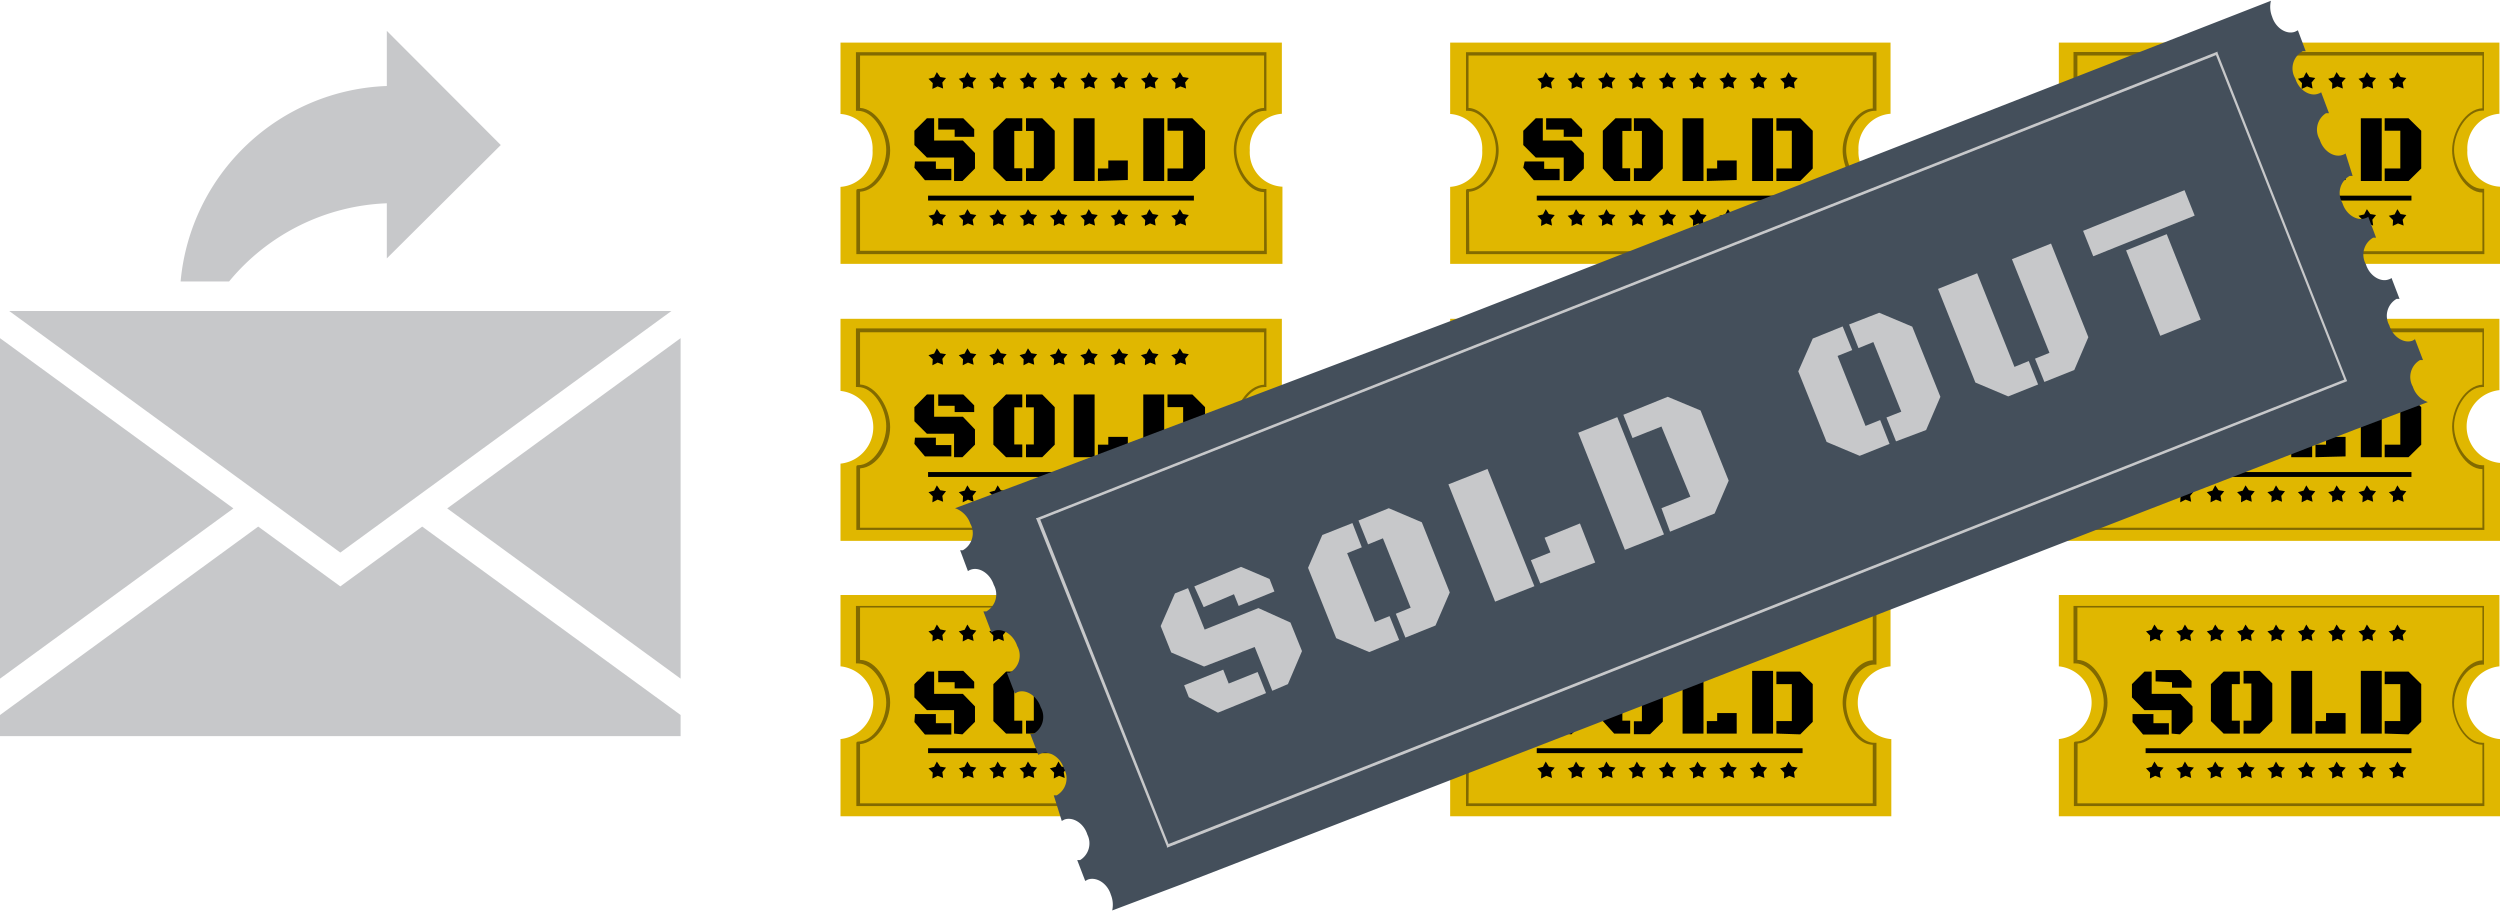 <svg xmlns="http://www.w3.org/2000/svg" viewBox="0 0 127.9 46.63"><g id="Layer_2" data-name="Layer 2"><g id="Layer_1-2" data-name="Layer 1"><path d="M65.58,9.55a1.76,1.76,0,0,1-1.64-1.86,1.77,1.77,0,0,1,1.64-1.87h0V2.18H43V5.83h0a1.77,1.77,0,0,1,1.64,1.87,1.76,1.76,0,0,1-1.64,1.86h0V13.5H65.61V9.55Z" style="fill:#e0b700"></path><path d="M64.81,13h-21V9.8h0c0-.07,0-.13.08-.13.8,0,1.45-1.07,1.45-2s-.67-2-1.45-2h-.1v-3h21v3h-.09c-.79,0-1.45,1.11-1.45,2s.66,2,1.44,2h.1ZM44,12.83H64.67v-3c-.86,0-1.55-1.19-1.55-2.16s.69-2.12,1.55-2.15V2.84H44V5.52c.84.05,1.54,1.22,1.54,2.18S44.85,9.76,44,9.81h0s0,0,0,.07Z" style="fill:#826a00"></path><polygon points="47.97 4.42 47.7 4.55 47.72 4.25 47.5 4.03 47.79 3.96 47.93 3.69 48.1 3.94 48.4 3.99 48.21 4.22 48.25 4.53 47.97 4.42"></polygon><polygon points="49.52 4.42 49.25 4.55 49.27 4.25 49.05 4.03 49.35 3.96 49.49 3.69 49.65 3.94 49.95 3.99 49.76 4.22 49.81 4.53 49.52 4.42"></polygon><polygon points="51.08 4.42 50.8 4.55 50.82 4.25 50.61 4.03 50.9 3.96 51.04 3.69 51.2 3.94 51.5 3.99 51.31 4.22 51.36 4.53 51.08 4.42"></polygon><polygon points="52.63 4.42 52.36 4.55 52.37 4.25 52.16 4.03 52.45 3.96 52.59 3.69 52.76 3.94 53.06 3.99 52.87 4.22 52.91 4.53 52.63 4.42"></polygon><polygon points="54.18 4.42 53.91 4.55 53.93 4.25 53.71 4.03 54.01 3.96 54.15 3.69 54.31 3.94 54.61 3.99 54.42 4.22 54.47 4.53 54.18 4.42"></polygon><polygon points="55.73 4.42 55.46 4.55 55.48 4.25 55.27 4.03 55.56 3.96 55.7 3.69 55.86 3.94 56.16 3.99 55.97 4.22 56.02 4.53 55.73 4.42"></polygon><polygon points="57.29 4.42 57.02 4.55 57.03 4.25 56.82 4.03 57.11 3.96 57.25 3.69 57.42 3.94 57.72 3.99 57.52 4.22 57.57 4.53 57.29 4.42"></polygon><polygon points="58.84 4.42 58.57 4.55 58.59 4.25 58.37 4.03 58.66 3.96 58.8 3.69 58.97 3.94 59.27 3.99 59.08 4.22 59.12 4.53 58.84 4.42"></polygon><polygon points="60.39 4.42 60.12 4.55 60.14 4.25 59.92 4.03 60.22 3.96 60.36 3.69 60.52 3.94 60.82 3.99 60.63 4.22 60.68 4.53 60.39 4.42"></polygon><polygon points="47.97 11.43 47.7 11.56 47.72 11.26 47.5 11.04 47.79 10.97 47.93 10.7 48.1 10.95 48.4 11 48.21 11.24 48.25 11.54 47.97 11.43"></polygon><polygon points="49.52 11.43 49.25 11.56 49.27 11.26 49.05 11.04 49.35 10.97 49.49 10.7 49.65 10.95 49.95 11 49.76 11.24 49.81 11.54 49.52 11.43"></polygon><polygon points="51.08 11.43 50.8 11.56 50.82 11.26 50.61 11.04 50.9 10.97 51.04 10.7 51.2 10.95 51.5 11 51.31 11.24 51.36 11.54 51.08 11.43"></polygon><polygon points="52.63 11.43 52.36 11.56 52.37 11.26 52.16 11.04 52.45 10.97 52.59 10.7 52.76 10.95 53.06 11 52.87 11.24 52.91 11.54 52.63 11.43"></polygon><polygon points="54.18 11.43 53.91 11.56 53.93 11.26 53.71 11.04 54.01 10.97 54.15 10.7 54.31 10.95 54.61 11 54.42 11.24 54.47 11.54 54.18 11.43"></polygon><polygon points="55.73 11.43 55.46 11.56 55.48 11.26 55.27 11.04 55.56 10.97 55.7 10.7 55.86 10.95 56.16 11 55.97 11.24 56.02 11.54 55.73 11.43"></polygon><polygon points="57.29 11.43 57.02 11.56 57.03 11.26 56.82 11.04 57.11 10.97 57.25 10.7 57.42 10.95 57.72 11 57.52 11.24 57.57 11.54 57.29 11.43"></polygon><polygon points="58.84 11.43 58.57 11.56 58.59 11.26 58.37 11.04 58.66 10.97 58.8 10.7 58.97 10.95 59.27 11 59.08 11.24 59.12 11.54 58.84 11.43"></polygon><polygon points="60.39 11.43 60.12 11.56 60.14 11.26 59.92 11.04 60.22 10.97 60.36 10.7 60.52 10.95 60.82 11 60.63 11.24 60.68 11.54 60.39 11.43"></polygon><rect x="47.48" y="10.01" width="13.6" height="0.25"></rect><path d="M48.81,9.26V8.06H47.42l-.64-.64V6.69l.64-.64h.37V7.19h1.47l.62.64v.79l-.64.64Zm-2-1h1.07v.38h.79v.58H47.32l-.54-.64ZM48,6.63V6.05h1.28l.56.56V7h-1V6.63Z"></path><path d="M51.89,8.61h.41v.65h-.83l-.65-.64V6.69l.65-.64h.83V6.7h-.41Zm1-1.91h-.4V6.05h.83l.64.64V8.62l-.64.64h-.83V8.61h.4Z"></path><path d="M54.93,9.26V6.05H56V9.26Zm1.24,0V8.62h.53V8.21h1v1Z"></path><path d="M58.49,6.05h1.07V9.26H58.49Zm1.24,3.21V8.62h.8V6.69h-.8V6.05H61l.65.64V8.62L61,9.26Z"></path><path d="M96.72,9.55a1.77,1.77,0,0,1-1.64-1.86,1.77,1.77,0,0,1,1.64-1.87h0V2.18H74.19V5.83h0a1.77,1.77,0,0,1,1.64,1.87,1.76,1.76,0,0,1-1.64,1.86h0V13.5H96.76V9.55Z" style="fill:#e0b700"></path><path d="M96,13H75V9.8h0c0-.07,0-.13.09-.13.8,0,1.44-1.07,1.44-2s-.67-2-1.44-2H75v-3H96v3h-.09c-.79,0-1.46,1.11-1.46,2s.67,2,1.44,2H96Zm-20.83-.15H95.81v-3c-.86,0-1.54-1.19-1.54-2.16S95,5.58,95.81,5.55V2.84H75.13V5.52c.84.05,1.54,1.22,1.54,2.18S76,9.76,75.15,9.81h0a.17.17,0,0,1,0,.07Z" style="fill:#826a00"></path><polygon points="79.11 4.42 78.84 4.55 78.86 4.25 78.65 4.03 78.94 3.96 79.08 3.69 79.24 3.94 79.54 3.99 79.35 4.22 79.4 4.53 79.11 4.42"></polygon><polygon points="80.67 4.42 80.4 4.55 80.41 4.25 80.2 4.03 80.49 3.96 80.63 3.69 80.8 3.94 81.1 3.99 80.91 4.22 80.95 4.53 80.67 4.42"></polygon><polygon points="82.22 4.42 81.95 4.55 81.97 4.25 81.75 4.03 82.05 3.96 82.18 3.69 82.35 3.94 82.65 3.99 82.46 4.22 82.5 4.53 82.22 4.42"></polygon><polygon points="83.77 4.42 83.5 4.55 83.52 4.25 83.31 4.03 83.6 3.96 83.74 3.69 83.9 3.94 84.2 3.99 84.01 4.22 84.06 4.53 83.77 4.42"></polygon><polygon points="85.33 4.42 85.06 4.55 85.07 4.25 84.86 4.03 85.15 3.96 85.29 3.69 85.46 3.94 85.75 3.99 85.56 4.22 85.61 4.53 85.33 4.42"></polygon><polygon points="86.88 4.42 86.61 4.55 86.62 4.25 86.41 4.03 86.7 3.96 86.84 3.69 87.01 3.94 87.31 3.99 87.12 4.22 87.16 4.53 86.88 4.42"></polygon><polygon points="88.43 4.42 88.16 4.55 88.18 4.25 87.96 4.03 88.26 3.96 88.4 3.69 88.56 3.94 88.86 3.99 88.67 4.22 88.72 4.53 88.43 4.42"></polygon><polygon points="89.98 4.42 89.71 4.55 89.73 4.25 89.52 4.03 89.81 3.96 89.95 3.69 90.11 3.94 90.41 3.99 90.22 4.22 90.27 4.53 89.98 4.42"></polygon><polygon points="91.54 4.42 91.27 4.55 91.28 4.25 91.07 4.03 91.36 3.96 91.5 3.69 91.67 3.94 91.97 3.99 91.78 4.22 91.82 4.53 91.54 4.42"></polygon><polygon points="79.11 11.43 78.84 11.56 78.86 11.26 78.65 11.04 78.94 10.97 79.08 10.7 79.24 10.95 79.54 11 79.35 11.24 79.4 11.54 79.11 11.43"></polygon><polygon points="80.67 11.43 80.4 11.56 80.41 11.26 80.2 11.04 80.49 10.97 80.63 10.7 80.8 10.95 81.1 11 80.91 11.24 80.95 11.54 80.67 11.43"></polygon><polygon points="82.22 11.43 81.95 11.56 81.97 11.26 81.75 11.04 82.05 10.97 82.18 10.7 82.35 10.95 82.65 11 82.46 11.24 82.5 11.54 82.22 11.43"></polygon><polygon points="83.77 11.43 83.5 11.56 83.52 11.26 83.31 11.04 83.6 10.97 83.74 10.7 83.9 10.95 84.2 11 84.01 11.24 84.06 11.54 83.77 11.43"></polygon><polygon points="85.33 11.43 85.06 11.56 85.07 11.26 84.86 11.04 85.15 10.97 85.29 10.7 85.46 10.95 85.75 11 85.56 11.24 85.61 11.54 85.33 11.43"></polygon><polygon points="86.88 11.43 86.61 11.56 86.62 11.26 86.41 11.04 86.7 10.97 86.84 10.7 87.01 10.95 87.31 11 87.12 11.24 87.16 11.54 86.88 11.43"></polygon><polygon points="88.43 11.43 88.16 11.56 88.18 11.26 87.96 11.04 88.26 10.97 88.4 10.7 88.56 10.95 88.86 11 88.67 11.24 88.72 11.54 88.43 11.43"></polygon><polygon points="89.98 11.43 89.71 11.56 89.73 11.26 89.52 11.04 89.81 10.97 89.95 10.7 90.11 10.95 90.41 11 90.22 11.24 90.27 11.54 89.98 11.43"></polygon><polygon points="91.54 11.43 91.27 11.56 91.28 11.26 91.07 11.04 91.36 10.97 91.5 10.7 91.67 10.95 91.97 11 91.78 11.24 91.82 11.54 91.54 11.43"></polygon><rect x="78.62" y="10.01" width="13.6" height="0.25"></rect><path d="M80,9.26V8.06H78.57l-.64-.64V6.69l.64-.64h.36V7.19h1.48l.62.64v.79l-.64.64Zm-2-1H79v.38h.79v.58H78.47l-.54-.64ZM79.1,6.63V6.05h1.29l.55.56V7H80V6.63Z"></path><path d="M83,8.61h.4v.65h-.82L82,8.62V6.69l.65-.64h.82V6.7H83ZM84,6.7h-.41V6.05h.83l.65.64V8.62l-.65.64h-.83V8.61H84Z"></path><path d="M86.08,9.26V6.05h1.07V9.26Zm1.24,0V8.62h.53V8.21h1v1Z"></path><path d="M89.64,6.05h1.07V9.26H89.64Zm1.24,3.21V8.62h.79V6.69h-.79V6.05H92.1l.64.64V8.62l-.64.64Z"></path><path d="M127.87,9.55a1.76,1.76,0,0,1-1.64-1.86,1.77,1.77,0,0,1,1.64-1.87h0V2.18H105.33V5.83h0A1.77,1.77,0,0,1,107,7.69a1.76,1.76,0,0,1-1.64,1.86h0V13.5H127.9V9.55Z" style="fill:#e0b700"></path><path d="M127.1,13h-21V9.8h0c0-.08,0-.14.08-.14.8,0,1.45-1.07,1.45-2s-.67-2-1.45-2h-.1v-3h21v3H127c-.79,0-1.45,1.11-1.45,2s.66,2,1.44,2h.1Zm-20.82-.15H127v-3c-.86,0-1.55-1.19-1.55-2.16s.69-2.12,1.55-2.15V2.84H106.28V5.52c.84.05,1.54,1.22,1.54,2.18s-.68,2.06-1.53,2.11h0s0,0,0,.07Z" style="fill:#826a00"></path><polygon points="110.26 4.42 109.99 4.55 110 4.25 109.79 4.03 110.08 3.96 110.22 3.69 110.39 3.94 110.69 3.99 110.5 4.22 110.54 4.53 110.26 4.42"></polygon><polygon points="111.81 4.42 111.54 4.55 111.56 4.25 111.34 4.03 111.64 3.96 111.78 3.69 111.94 3.94 112.24 3.99 112.05 4.22 112.1 4.53 111.81 4.42"></polygon><polygon points="113.37 4.42 113.09 4.55 113.11 4.25 112.9 4.03 113.19 3.96 113.33 3.69 113.5 3.94 113.79 3.99 113.6 4.22 113.65 4.53 113.37 4.42"></polygon><polygon points="114.92 4.42 114.65 4.55 114.66 4.25 114.45 4.03 114.74 3.96 114.88 3.69 115.05 3.94 115.35 3.99 115.16 4.22 115.2 4.53 114.92 4.42"></polygon><polygon points="116.47 4.42 116.2 4.55 116.22 4.25 116 4.03 116.3 3.96 116.44 3.69 116.6 3.94 116.9 3.99 116.71 4.22 116.75 4.53 116.47 4.42"></polygon><polygon points="118.03 4.42 117.75 4.55 117.77 4.25 117.56 4.03 117.85 3.96 117.99 3.69 118.15 3.94 118.45 3.99 118.26 4.22 118.31 4.53 118.03 4.42"></polygon><polygon points="119.58 4.42 119.31 4.55 119.32 4.25 119.11 4.03 119.4 3.96 119.54 3.69 119.71 3.94 120.01 3.99 119.81 4.22 119.86 4.53 119.58 4.42"></polygon><polygon points="121.13 4.42 120.86 4.55 120.88 4.25 120.66 4.03 120.95 3.96 121.09 3.69 121.26 3.94 121.56 3.99 121.37 4.22 121.41 4.53 121.13 4.42"></polygon><polygon points="122.68 4.42 122.41 4.55 122.43 4.25 122.21 4.03 122.51 3.96 122.65 3.69 122.81 3.94 123.11 3.99 122.92 4.22 122.97 4.53 122.68 4.42"></polygon><polygon points="110.26 11.43 109.99 11.56 110 11.26 109.79 11.04 110.08 10.97 110.22 10.7 110.39 10.95 110.69 11 110.5 11.24 110.54 11.54 110.26 11.43"></polygon><polygon points="111.81 11.43 111.54 11.56 111.56 11.26 111.34 11.04 111.64 10.97 111.78 10.7 111.94 10.95 112.24 11 112.05 11.24 112.1 11.54 111.81 11.43"></polygon><polygon points="113.37 11.43 113.09 11.56 113.11 11.26 112.9 11.04 113.19 10.97 113.33 10.7 113.5 10.95 113.79 11 113.6 11.24 113.65 11.54 113.37 11.43"></polygon><polygon points="114.92 11.43 114.65 11.56 114.66 11.26 114.45 11.04 114.74 10.97 114.88 10.7 115.05 10.95 115.35 11 115.16 11.24 115.2 11.54 114.92 11.43"></polygon><polygon points="116.47 11.43 116.2 11.56 116.22 11.26 116 11.04 116.3 10.97 116.44 10.7 116.6 10.95 116.9 11 116.71 11.24 116.75 11.54 116.47 11.43"></polygon><polygon points="118.03 11.43 117.75 11.56 117.77 11.26 117.56 11.04 117.85 10.97 117.99 10.7 118.15 10.95 118.45 11 118.26 11.24 118.31 11.54 118.03 11.43"></polygon><polygon points="119.58 11.43 119.31 11.56 119.32 11.26 119.11 11.04 119.4 10.97 119.54 10.7 119.71 10.95 120.01 11 119.81 11.24 119.86 11.54 119.58 11.43"></polygon><polygon points="121.13 11.43 120.86 11.56 120.88 11.26 120.66 11.04 120.95 10.97 121.09 10.7 121.26 10.95 121.56 11 121.37 11.24 121.41 11.54 121.13 11.43"></polygon><polygon points="122.68 11.43 122.41 11.56 122.43 11.26 122.21 11.04 122.51 10.97 122.65 10.7 122.81 10.95 123.11 11 122.92 11.24 122.97 11.54 122.68 11.43"></polygon><rect x="109.77" y="10.01" width="13.6" height="0.25"></rect><path d="M111.1,9.26V8.06h-1.39l-.64-.64V6.69l.64-.64h.37V7.19h1.47l.62.64v.79l-.64.64Zm-2-1h1.07v.38h.79v.58h-1.32l-.54-.64Zm1.18-1.67V6.05h1.28l.56.56V7h-1V6.63Z"></path><path d="M114.18,8.61h.41v.65h-.83l-.65-.64V6.69l.65-.64h.83V6.7h-.41Zm1-1.91h-.4V6.05h.83l.64.64V8.62l-.64.64h-.83V8.61h.4Z"></path><path d="M117.22,9.26V6.05h1.07V9.26Zm1.24,0V8.62H119V8.21h1v1Z"></path><path d="M120.78,6.05h1.07V9.26h-1.07ZM122,9.26V8.62h.8V6.69H122V6.05h1.22l.65.64V8.62l-.65.64Z"></path><path d="M65.58,23.68a1.87,1.87,0,0,1,0-3.72h0V16.31H43V20h0a1.87,1.87,0,0,1,0,3.72h0v3.95H65.61V23.68Z" style="fill:#e0b700"></path><path d="M64.81,27.11h-21V23.93h0c0-.07,0-.13.08-.13.8,0,1.45-1.08,1.45-2s-.67-2-1.45-2h-.1v-3h21v3h-.09c-.79,0-1.45,1.11-1.45,2s.66,2,1.44,2h.1ZM44,27H64.67V24c-.86,0-1.55-1.2-1.55-2.17s.69-2.11,1.55-2.15V17H44v2.67c.84.05,1.54,1.22,1.54,2.18s-.68,2.06-1.53,2.11h0S44,24,44,24Z" style="fill:#826a00"></path><polygon points="47.97 18.55 47.7 18.69 47.72 18.38 47.5 18.17 47.79 18.09 47.93 17.82 48.1 18.07 48.4 18.12 48.21 18.36 48.25 18.66 47.97 18.55"></polygon><polygon points="49.52 18.55 49.25 18.69 49.27 18.38 49.05 18.17 49.35 18.09 49.49 17.82 49.65 18.07 49.95 18.12 49.76 18.36 49.81 18.66 49.52 18.55"></polygon><polygon points="51.08 18.55 50.8 18.69 50.82 18.38 50.61 18.17 50.9 18.09 51.04 17.82 51.2 18.07 51.5 18.12 51.31 18.36 51.36 18.66 51.08 18.55"></polygon><polygon points="52.63 18.55 52.36 18.69 52.37 18.38 52.16 18.17 52.45 18.09 52.59 17.82 52.76 18.07 53.06 18.12 52.87 18.36 52.91 18.66 52.63 18.55"></polygon><polygon points="54.18 18.55 53.91 18.69 53.93 18.38 53.71 18.17 54.01 18.09 54.15 17.82 54.31 18.07 54.61 18.12 54.42 18.36 54.47 18.66 54.18 18.55"></polygon><polygon points="55.73 18.55 55.46 18.69 55.48 18.38 55.27 18.17 55.56 18.09 55.7 17.82 55.86 18.07 56.16 18.12 55.97 18.36 56.02 18.66 55.73 18.55"></polygon><polygon points="57.29 18.55 57.02 18.69 57.03 18.38 56.82 18.17 57.11 18.09 57.25 17.82 57.42 18.07 57.72 18.12 57.52 18.36 57.57 18.66 57.29 18.55"></polygon><polygon points="58.84 18.55 58.57 18.69 58.59 18.38 58.37 18.17 58.66 18.09 58.8 17.82 58.97 18.07 59.27 18.12 59.08 18.36 59.12 18.66 58.84 18.55"></polygon><polygon points="60.39 18.55 60.12 18.69 60.14 18.38 59.92 18.17 60.22 18.09 60.36 17.82 60.52 18.07 60.82 18.12 60.63 18.36 60.68 18.66 60.39 18.55"></polygon><polygon points="47.97 25.56 47.7 25.7 47.72 25.39 47.5 25.18 47.79 25.1 47.93 24.83 48.1 25.08 48.4 25.13 48.21 25.37 48.25 25.67 47.97 25.56"></polygon><polygon points="49.52 25.56 49.25 25.7 49.27 25.39 49.05 25.18 49.35 25.1 49.49 24.83 49.65 25.08 49.95 25.13 49.76 25.37 49.81 25.67 49.52 25.56"></polygon><polygon points="51.08 25.56 50.8 25.7 50.82 25.39 50.61 25.18 50.9 25.1 51.04 24.83 51.2 25.08 51.5 25.13 51.31 25.37 51.36 25.67 51.08 25.56"></polygon><polygon points="52.63 25.56 52.36 25.7 52.37 25.39 52.16 25.18 52.45 25.1 52.59 24.83 52.76 25.08 53.06 25.13 52.87 25.37 52.91 25.67 52.63 25.56"></polygon><polygon points="54.18 25.56 53.91 25.7 53.93 25.39 53.71 25.18 54.01 25.1 54.15 24.83 54.31 25.08 54.61 25.13 54.42 25.37 54.47 25.67 54.18 25.56"></polygon><polygon points="55.73 25.56 55.46 25.7 55.48 25.39 55.27 25.18 55.56 25.1 55.7 24.83 55.86 25.08 56.16 25.13 55.97 25.37 56.02 25.67 55.73 25.56"></polygon><polygon points="57.29 25.56 57.02 25.7 57.03 25.39 56.82 25.18 57.11 25.1 57.25 24.83 57.42 25.08 57.72 25.13 57.52 25.37 57.57 25.67 57.29 25.56"></polygon><polygon points="58.84 25.56 58.57 25.7 58.59 25.39 58.37 25.18 58.66 25.1 58.8 24.83 58.97 25.08 59.27 25.13 59.08 25.37 59.12 25.67 58.84 25.56"></polygon><polygon points="60.39 25.56 60.12 25.7 60.14 25.39 59.92 25.18 60.22 25.1 60.36 24.83 60.52 25.08 60.82 25.13 60.63 25.37 60.68 25.67 60.39 25.56"></polygon><rect x="47.48" y="24.15" width="13.6" height="0.25"></rect><path d="M48.81,23.39v-1.2H47.42l-.64-.64v-.72l.64-.65h.37v1.14h1.47l.62.65v.78l-.64.64Zm-2-1h1.07v.38h.79v.58H47.32l-.54-.64ZM48,20.76v-.58h1.28l.56.56v.34h-1v-.32Z"></path><path d="M51.89,22.74h.41v.65h-.83l-.65-.64V20.83l.65-.65h.83v.66h-.41Zm1-1.9h-.4v-.66h.83l.64.65v1.92l-.64.64h-.83v-.65h.4Z"></path><path d="M54.93,23.39V20.18H56v3.21Zm1.24,0v-.64h.53v-.4h1v1Z"></path><path d="M58.49,20.18h1.07v3.21H58.49Zm1.24,3.21v-.64h.8V20.83h-.8v-.65H61l.65.65v1.92l-.65.64Z"></path><path d="M96.72,23.68a1.87,1.87,0,0,1,0-3.72h0V16.31H74.19V20h0a1.87,1.87,0,0,1,0,3.72h0v3.95H96.76V23.68Z" style="fill:#e0b700"></path><path d="M96,27.11H75V23.93h0c0-.07,0-.13.09-.13.8,0,1.44-1.08,1.44-2s-.67-2-1.44-2H75v-3H96v3h-.09c-.79,0-1.46,1.11-1.46,2s.67,2,1.44,2H96ZM75.13,27H95.81V24c-.86,0-1.54-1.2-1.54-2.17s.68-2.11,1.54-2.15V17H75.13v2.67c.84.05,1.54,1.22,1.54,2.18s-.67,2.06-1.52,2.11h0a.15.15,0,0,1,0,.07Z" style="fill:#826a00"></path><polygon points="79.11 18.55 78.84 18.69 78.86 18.38 78.65 18.17 78.94 18.09 79.08 17.82 79.24 18.07 79.54 18.12 79.35 18.36 79.4 18.66 79.11 18.55"></polygon><polygon points="80.67 18.55 80.4 18.69 80.41 18.38 80.2 18.17 80.49 18.09 80.63 17.82 80.8 18.07 81.1 18.12 80.91 18.36 80.95 18.66 80.67 18.55"></polygon><polygon points="82.22 18.55 81.95 18.69 81.97 18.38 81.75 18.17 82.05 18.09 82.18 17.82 82.35 18.07 82.65 18.12 82.46 18.36 82.5 18.66 82.22 18.55"></polygon><polygon points="83.77 18.55 83.5 18.69 83.52 18.38 83.31 18.17 83.6 18.09 83.74 17.82 83.9 18.07 84.2 18.12 84.01 18.36 84.06 18.66 83.77 18.55"></polygon><polygon points="85.33 18.55 85.06 18.69 85.07 18.38 84.86 18.17 85.15 18.09 85.29 17.82 85.46 18.07 85.75 18.12 85.56 18.36 85.61 18.66 85.33 18.55"></polygon><polygon points="86.88 18.55 86.61 18.69 86.62 18.38 86.41 18.17 86.7 18.09 86.84 17.82 87.01 18.07 87.31 18.12 87.12 18.36 87.16 18.66 86.88 18.55"></polygon><polygon points="88.43 18.55 88.16 18.69 88.18 18.38 87.96 18.17 88.26 18.09 88.4 17.82 88.56 18.07 88.86 18.12 88.67 18.36 88.72 18.66 88.43 18.55"></polygon><polygon points="89.98 18.55 89.71 18.69 89.73 18.38 89.52 18.17 89.81 18.09 89.95 17.82 90.11 18.07 90.41 18.12 90.22 18.36 90.27 18.66 89.98 18.55"></polygon><polygon points="91.54 18.55 91.27 18.69 91.28 18.38 91.07 18.17 91.36 18.09 91.5 17.82 91.67 18.07 91.97 18.12 91.78 18.36 91.82 18.66 91.54 18.55"></polygon><polygon points="79.11 25.56 78.84 25.7 78.86 25.39 78.65 25.18 78.94 25.1 79.08 24.83 79.24 25.08 79.54 25.13 79.35 25.37 79.4 25.67 79.11 25.56"></polygon><polygon points="80.67 25.56 80.4 25.7 80.41 25.39 80.2 25.18 80.49 25.1 80.63 24.83 80.8 25.08 81.1 25.13 80.91 25.37 80.95 25.67 80.67 25.56"></polygon><polygon points="82.22 25.56 81.95 25.7 81.97 25.39 81.75 25.18 82.05 25.1 82.18 24.83 82.35 25.08 82.65 25.13 82.46 25.37 82.5 25.67 82.22 25.56"></polygon><polygon points="83.77 25.56 83.5 25.7 83.52 25.39 83.31 25.18 83.6 25.1 83.74 24.83 83.9 25.08 84.2 25.13 84.01 25.37 84.06 25.67 83.77 25.56"></polygon><polygon points="85.33 25.56 85.06 25.7 85.07 25.39 84.86 25.18 85.15 25.1 85.29 24.83 85.46 25.08 85.75 25.13 85.56 25.37 85.61 25.67 85.33 25.56"></polygon><polygon points="86.88 25.56 86.61 25.7 86.62 25.39 86.41 25.18 86.7 25.1 86.84 24.83 87.01 25.08 87.31 25.13 87.12 25.37 87.16 25.67 86.88 25.56"></polygon><polygon points="88.43 25.56 88.16 25.7 88.18 25.39 87.96 25.18 88.26 25.1 88.4 24.83 88.56 25.08 88.86 25.13 88.67 25.37 88.72 25.67 88.43 25.56"></polygon><polygon points="89.98 25.56 89.71 25.7 89.73 25.39 89.52 25.18 89.81 25.1 89.95 24.83 90.11 25.08 90.41 25.13 90.22 25.37 90.27 25.67 89.98 25.56"></polygon><polygon points="91.54 25.56 91.27 25.7 91.28 25.39 91.07 25.18 91.36 25.1 91.5 24.83 91.67 25.08 91.97 25.13 91.78 25.37 91.82 25.67 91.54 25.56"></polygon><rect x="78.62" y="24.15" width="13.6" height="0.25"></rect><path d="M80,23.39v-1.2H78.57l-.64-.64v-.72l.64-.65h.36v1.14h1.48L81,22v.78l-.64.64Zm-2-1H79v.38h.79v.58H78.47l-.54-.64Zm1.17-1.67v-.58h1.29l.55.56v.34H80v-.32Z"></path><path d="M83,22.74h.4v.65h-.82L82,22.75V20.83l.65-.65h.82v.66H83Zm1-1.9h-.41v-.66h.83l.65.65v1.92l-.65.64h-.83v-.65H84Z"></path><path d="M86.08,23.39V20.18h1.07v3.21Zm1.24,0v-.64h.53v-.4h1v1Z"></path><path d="M89.64,20.18h1.07v3.21H89.64Zm1.24,3.21v-.64h.79V20.83h-.79v-.65H92.1l.64.65v1.92l-.64.64Z"></path><path d="M127.87,23.68a1.87,1.87,0,0,1,0-3.72h0V16.31H105.33V20h0a1.87,1.87,0,0,1,0,3.72h0v3.95H127.9V23.68Z" style="fill:#e0b700"></path><path d="M127.1,27.11h-21V23.93h0c0-.07,0-.13.08-.13.8,0,1.45-1.08,1.45-2s-.67-2-1.45-2h-.1v-3h21v3H127c-.79,0-1.45,1.11-1.45,2s.66,2,1.44,2h.1ZM106.28,27H127V24c-.86,0-1.55-1.2-1.55-2.17s.69-2.11,1.55-2.15V17H106.28v2.67c.84.05,1.54,1.22,1.54,2.18s-.68,2.06-1.53,2.11h0s0,.05,0,.07Z" style="fill:#826a00"></path><polygon points="110.26 18.55 109.99 18.69 110 18.38 109.79 18.17 110.08 18.09 110.22 17.82 110.39 18.07 110.69 18.12 110.5 18.36 110.54 18.66 110.26 18.55"></polygon><polygon points="111.81 18.55 111.54 18.69 111.56 18.38 111.34 18.17 111.64 18.09 111.78 17.82 111.94 18.07 112.24 18.12 112.05 18.36 112.1 18.66 111.81 18.55"></polygon><polygon points="113.37 18.55 113.09 18.69 113.11 18.38 112.9 18.17 113.19 18.09 113.33 17.82 113.5 18.07 113.79 18.12 113.6 18.36 113.65 18.66 113.37 18.55"></polygon><polygon points="114.92 18.55 114.65 18.69 114.66 18.38 114.45 18.17 114.74 18.09 114.88 17.82 115.05 18.07 115.35 18.12 115.16 18.36 115.2 18.66 114.92 18.55"></polygon><polygon points="116.47 18.55 116.2 18.69 116.22 18.38 116 18.17 116.3 18.09 116.44 17.82 116.6 18.07 116.9 18.12 116.71 18.36 116.75 18.66 116.47 18.55"></polygon><polygon points="118.03 18.55 117.75 18.69 117.77 18.38 117.56 18.17 117.85 18.09 117.99 17.82 118.15 18.07 118.45 18.12 118.26 18.36 118.31 18.66 118.03 18.55"></polygon><polygon points="119.58 18.55 119.31 18.69 119.32 18.38 119.11 18.17 119.4 18.09 119.54 17.82 119.71 18.07 120.01 18.12 119.81 18.36 119.86 18.66 119.58 18.55"></polygon><polygon points="121.13 18.55 120.86 18.69 120.88 18.38 120.66 18.17 120.95 18.09 121.09 17.82 121.26 18.07 121.56 18.12 121.37 18.36 121.41 18.66 121.13 18.55"></polygon><polygon points="122.68 18.55 122.41 18.69 122.43 18.38 122.21 18.17 122.51 18.09 122.65 17.82 122.81 18.07 123.11 18.12 122.92 18.36 122.97 18.66 122.68 18.55"></polygon><polygon points="110.26 25.56 109.99 25.7 110 25.39 109.79 25.18 110.08 25.1 110.22 24.83 110.39 25.08 110.69 25.13 110.5 25.37 110.54 25.67 110.26 25.56"></polygon><polygon points="111.81 25.56 111.54 25.7 111.56 25.39 111.34 25.18 111.64 25.1 111.78 24.83 111.94 25.08 112.24 25.13 112.05 25.37 112.1 25.67 111.81 25.56"></polygon><polygon points="113.37 25.56 113.09 25.7 113.11 25.39 112.9 25.18 113.19 25.1 113.33 24.83 113.5 25.08 113.79 25.13 113.6 25.37 113.65 25.67 113.37 25.56"></polygon><polygon points="114.92 25.56 114.65 25.7 114.66 25.39 114.45 25.18 114.74 25.1 114.88 24.83 115.05 25.08 115.35 25.13 115.16 25.37 115.2 25.67 114.92 25.56"></polygon><polygon points="116.47 25.56 116.2 25.7 116.22 25.39 116 25.18 116.3 25.1 116.44 24.83 116.6 25.08 116.9 25.13 116.71 25.37 116.75 25.67 116.47 25.56"></polygon><polygon points="118.03 25.56 117.75 25.7 117.77 25.39 117.56 25.18 117.85 25.1 117.99 24.83 118.15 25.08 118.45 25.13 118.26 25.37 118.31 25.67 118.03 25.56"></polygon><polygon points="119.58 25.56 119.31 25.7 119.32 25.39 119.11 25.18 119.4 25.1 119.54 24.83 119.71 25.08 120.01 25.13 119.81 25.37 119.86 25.67 119.58 25.56"></polygon><polygon points="121.13 25.56 120.86 25.7 120.88 25.39 120.66 25.18 120.95 25.1 121.09 24.83 121.26 25.08 121.56 25.13 121.37 25.37 121.41 25.67 121.13 25.56"></polygon><polygon points="122.68 25.56 122.41 25.7 122.43 25.39 122.21 25.18 122.51 25.1 122.65 24.83 122.81 25.08 123.11 25.13 122.92 25.37 122.97 25.67 122.68 25.56"></polygon><rect x="109.77" y="24.15" width="13.6" height="0.25"></rect><path d="M111.1,23.39v-1.2h-1.39l-.64-.64v-.72l.64-.65h.37v1.14h1.47l.62.65v.78l-.64.64Zm-2-1h1.07v.38h.79v.58h-1.32l-.54-.64Zm1.18-1.67v-.58h1.28l.56.56v.34h-1v-.32Z"></path><path d="M114.18,22.74h.41v.65h-.83l-.65-.64V20.83l.65-.65h.83v.66h-.41Zm1-1.9h-.4v-.66h.83l.64.65v1.92l-.64.64h-.83v-.65h.4Z"></path><path d="M117.22,23.39V20.18h1.07v3.21Zm1.24,0v-.64H119v-.4h1v1Z"></path><path d="M120.78,20.18h1.07v3.21h-1.07ZM122,23.39v-.64h.8V20.83H122v-.65h1.22l.65.65v1.92l-.65.64Z"></path><path d="M65.58,37.81a1.87,1.87,0,0,1,0-3.72h0V30.44H43v3.65h0a1.87,1.87,0,0,1,0,3.72h0v3.95H65.61V37.81Z" style="fill:#e0b700"></path><path d="M64.81,41.24h-21V38.07h0c0-.07,0-.13.08-.13.8,0,1.45-1.07,1.45-2s-.67-2-1.45-2h-.1V31h21v3h-.09c-.79,0-1.45,1.1-1.45,2s.66,2,1.44,2h.1ZM44,41.1H64.67v-3c-.86,0-1.55-1.2-1.55-2.16s.69-2.12,1.55-2.16v-2.7H44v2.68c.84,0,1.54,1.21,1.54,2.18S44.85,38,44,38.07h0s0,.05,0,.08Z" style="fill:#826a00"></path><polygon points="47.97 32.68 47.7 32.82 47.72 32.52 47.5 32.3 47.79 32.22 47.93 31.95 48.1 32.2 48.4 32.26 48.21 32.49 48.25 32.79 47.97 32.68"></polygon><polygon points="49.52 32.68 49.25 32.82 49.27 32.52 49.05 32.3 49.35 32.22 49.49 31.95 49.65 32.2 49.95 32.26 49.76 32.49 49.81 32.79 49.52 32.68"></polygon><polygon points="51.08 32.68 50.8 32.82 50.82 32.52 50.61 32.3 50.9 32.22 51.04 31.95 51.2 32.2 51.5 32.26 51.31 32.49 51.36 32.79 51.08 32.68"></polygon><polygon points="52.63 32.68 52.36 32.82 52.37 32.52 52.16 32.3 52.45 32.22 52.59 31.95 52.76 32.2 53.06 32.26 52.87 32.49 52.91 32.79 52.63 32.68"></polygon><polygon points="54.18 32.68 53.91 32.82 53.93 32.52 53.71 32.3 54.01 32.22 54.15 31.95 54.31 32.2 54.61 32.26 54.42 32.49 54.47 32.79 54.18 32.68"></polygon><polygon points="55.73 32.68 55.46 32.82 55.48 32.52 55.27 32.3 55.56 32.22 55.7 31.95 55.86 32.2 56.16 32.26 55.97 32.49 56.02 32.79 55.73 32.68"></polygon><polygon points="57.29 32.68 57.02 32.82 57.03 32.52 56.82 32.3 57.11 32.22 57.25 31.95 57.42 32.2 57.72 32.26 57.52 32.49 57.57 32.79 57.29 32.68"></polygon><polygon points="58.84 32.68 58.57 32.82 58.59 32.52 58.37 32.3 58.66 32.22 58.8 31.95 58.97 32.2 59.27 32.26 59.08 32.49 59.12 32.79 58.84 32.68"></polygon><polygon points="60.39 32.68 60.12 32.82 60.14 32.52 59.92 32.3 60.22 32.22 60.36 31.95 60.52 32.2 60.82 32.26 60.63 32.49 60.68 32.79 60.39 32.68"></polygon><polygon points="47.97 39.69 47.7 39.83 47.72 39.53 47.5 39.31 47.79 39.23 47.93 38.96 48.1 39.22 48.4 39.27 48.21 39.5 48.25 39.8 47.97 39.69"></polygon><polygon points="49.52 39.69 49.25 39.83 49.27 39.53 49.05 39.31 49.35 39.23 49.49 38.96 49.65 39.22 49.95 39.27 49.76 39.5 49.81 39.8 49.52 39.69"></polygon><polygon points="51.08 39.69 50.8 39.83 50.82 39.53 50.61 39.31 50.9 39.23 51.04 38.96 51.2 39.22 51.5 39.27 51.31 39.5 51.36 39.8 51.08 39.69"></polygon><polygon points="52.63 39.69 52.36 39.83 52.37 39.53 52.16 39.31 52.45 39.23 52.59 38.96 52.76 39.22 53.06 39.27 52.87 39.5 52.91 39.8 52.63 39.69"></polygon><polygon points="54.18 39.69 53.91 39.83 53.93 39.53 53.71 39.31 54.01 39.23 54.15 38.96 54.31 39.22 54.61 39.27 54.42 39.5 54.47 39.8 54.18 39.69"></polygon><polygon points="55.73 39.69 55.46 39.83 55.48 39.53 55.27 39.31 55.56 39.23 55.7 38.96 55.86 39.22 56.16 39.27 55.97 39.5 56.02 39.8 55.73 39.69"></polygon><polygon points="57.29 39.69 57.02 39.83 57.03 39.53 56.82 39.31 57.11 39.23 57.25 38.96 57.42 39.22 57.72 39.27 57.52 39.5 57.57 39.8 57.29 39.69"></polygon><polygon points="58.84 39.69 58.57 39.83 58.59 39.53 58.37 39.31 58.66 39.23 58.8 38.96 58.97 39.22 59.27 39.27 59.08 39.5 59.12 39.8 58.84 39.69"></polygon><polygon points="60.39 39.69 60.12 39.83 60.14 39.53 59.92 39.31 60.22 39.23 60.36 38.96 60.52 39.22 60.82 39.27 60.63 39.5 60.68 39.8 60.39 39.69"></polygon><rect x="47.48" y="38.28" width="13.6" height="0.25"></rect><path d="M48.81,37.53v-1.2H47.42l-.64-.65V35l.64-.64h.37v1.14h1.47l.62.64v.79l-.64.64Zm-2-1h1.07V37h.79v.58H47.32l-.54-.64ZM48,34.9v-.58h1.28l.56.56v.34h-1V34.9Z"></path><path d="M51.89,36.87h.41v.66h-.83l-.65-.64V35l.65-.64h.83V35h-.41Zm1-1.9h-.4v-.65h.83l.64.64v1.93l-.64.64h-.83v-.66h.4Z"></path><path d="M54.93,37.53V34.32H56v3.21Zm1.24,0v-.64h.53v-.41h1v1.05Z"></path><path d="M58.49,34.32h1.07v3.21H58.49Zm1.24,3.21v-.64h.8V35h-.8v-.64H61l.65.64v1.93l-.65.64Z"></path><path d="M96.72,37.81a1.87,1.87,0,0,1,0-3.72h0V30.44H74.19v3.65h0a1.87,1.87,0,0,1,0,3.72h0v3.95H96.76V37.81Z" style="fill:#e0b700"></path><path d="M96,41.24H75V38.07h0c0-.07,0-.13.09-.13.8,0,1.44-1.07,1.44-2s-.67-2-1.44-2H75V31H96v3h-.09c-.79,0-1.46,1.1-1.46,2s.67,2,1.44,2H96ZM75.13,41.1H95.81v-3c-.86,0-1.54-1.2-1.54-2.16s.68-2.12,1.54-2.16v-2.7H75.13v2.68c.84,0,1.54,1.21,1.54,2.18S76,38,75.15,38.07h0a.22.22,0,0,1,0,.08Z" style="fill:#826a00"></path><polygon points="79.11 32.68 78.84 32.82 78.86 32.52 78.65 32.3 78.94 32.22 79.08 31.95 79.24 32.2 79.54 32.26 79.35 32.49 79.4 32.79 79.11 32.68"></polygon><polygon points="80.67 32.68 80.4 32.82 80.41 32.52 80.2 32.3 80.49 32.22 80.63 31.95 80.8 32.2 81.1 32.26 80.91 32.49 80.95 32.79 80.67 32.68"></polygon><polygon points="82.22 32.68 81.95 32.82 81.97 32.52 81.75 32.3 82.05 32.22 82.18 31.95 82.35 32.2 82.65 32.26 82.46 32.49 82.5 32.79 82.22 32.68"></polygon><polygon points="83.77 32.68 83.5 32.82 83.52 32.52 83.31 32.3 83.6 32.22 83.74 31.95 83.9 32.2 84.2 32.26 84.01 32.49 84.06 32.79 83.77 32.68"></polygon><polygon points="85.33 32.68 85.06 32.82 85.07 32.52 84.86 32.3 85.15 32.22 85.29 31.95 85.46 32.2 85.75 32.26 85.56 32.49 85.61 32.79 85.33 32.68"></polygon><polygon points="86.88 32.68 86.61 32.82 86.62 32.52 86.41 32.3 86.7 32.22 86.84 31.95 87.01 32.2 87.31 32.26 87.12 32.49 87.16 32.79 86.88 32.68"></polygon><polygon points="88.43 32.68 88.16 32.82 88.18 32.52 87.96 32.3 88.26 32.22 88.4 31.95 88.56 32.2 88.86 32.26 88.67 32.49 88.72 32.79 88.43 32.68"></polygon><polygon points="89.98 32.68 89.71 32.82 89.73 32.52 89.52 32.3 89.81 32.22 89.95 31.95 90.11 32.2 90.41 32.26 90.22 32.49 90.27 32.79 89.98 32.68"></polygon><polygon points="91.54 32.68 91.27 32.82 91.28 32.52 91.07 32.3 91.36 32.22 91.5 31.95 91.67 32.2 91.97 32.26 91.78 32.49 91.82 32.79 91.54 32.68"></polygon><polygon points="79.11 39.69 78.84 39.83 78.86 39.53 78.65 39.31 78.94 39.23 79.08 38.96 79.24 39.22 79.54 39.27 79.35 39.5 79.4 39.8 79.11 39.69"></polygon><polygon points="80.67 39.69 80.4 39.83 80.41 39.53 80.2 39.31 80.49 39.23 80.63 38.96 80.8 39.22 81.1 39.27 80.91 39.5 80.95 39.8 80.67 39.69"></polygon><polygon points="82.22 39.69 81.95 39.83 81.97 39.53 81.75 39.31 82.05 39.23 82.18 38.96 82.35 39.22 82.65 39.27 82.46 39.5 82.5 39.8 82.22 39.69"></polygon><polygon points="83.77 39.69 83.5 39.83 83.52 39.53 83.31 39.31 83.6 39.23 83.74 38.96 83.9 39.22 84.2 39.27 84.01 39.5 84.06 39.8 83.77 39.69"></polygon><polygon points="85.33 39.69 85.06 39.83 85.07 39.53 84.86 39.31 85.15 39.23 85.29 38.96 85.46 39.22 85.75 39.27 85.56 39.5 85.61 39.8 85.33 39.69"></polygon><polygon points="86.88 39.69 86.61 39.83 86.62 39.53 86.41 39.31 86.7 39.23 86.84 38.96 87.01 39.22 87.31 39.27 87.12 39.5 87.16 39.8 86.88 39.69"></polygon><polygon points="88.43 39.69 88.16 39.83 88.18 39.53 87.96 39.31 88.26 39.23 88.4 38.96 88.56 39.22 88.86 39.27 88.67 39.5 88.72 39.8 88.43 39.69"></polygon><polygon points="89.98 39.69 89.71 39.83 89.73 39.53 89.52 39.31 89.81 39.23 89.95 38.96 90.11 39.22 90.41 39.27 90.22 39.5 90.27 39.8 89.98 39.69"></polygon><polygon points="91.54 39.69 91.27 39.83 91.28 39.53 91.07 39.31 91.36 39.23 91.5 38.96 91.67 39.22 91.97 39.27 91.78 39.5 91.82 39.8 91.54 39.69"></polygon><rect x="78.62" y="38.28" width="13.6" height="0.25"></rect><path d="M80,37.53v-1.2H78.57l-.64-.65V35l.64-.64h.36v1.14h1.48l.62.64v.79l-.64.64Zm-2-1H79V37h.79v.58H78.47l-.54-.64ZM79.1,34.9v-.58h1.29l.55.56v.34H80V34.9Z"></path><path d="M83,36.87h.4v.66h-.82L82,36.89V35l.65-.64h.82V35H83ZM84,35h-.41v-.65h.83l.65.64v1.93l-.65.64h-.83v-.66H84Z"></path><path d="M86.08,37.53V34.32h1.07v3.21Zm1.24,0v-.64h.53v-.41h1v1.05Z"></path><path d="M89.64,34.32h1.07v3.21H89.64Zm1.24,3.21v-.64h.79V35h-.79v-.64H92.1l.64.64v1.93l-.64.64Z"></path><path d="M127.87,37.81a1.87,1.87,0,0,1,0-3.72h0V30.44H105.33v3.65h0a1.87,1.87,0,0,1,0,3.72h0v3.95H127.9V37.81Z" style="fill:#e0b700"></path><path d="M127.1,41.24h-21V38.07h0c0-.07,0-.13.08-.13.8,0,1.45-1.07,1.45-2s-.67-2-1.45-2h-.1V31h21v3H127c-.79,0-1.45,1.1-1.45,2s.66,2,1.44,2h.1Zm-20.82-.14H127v-3c-.86,0-1.55-1.2-1.55-2.16s.69-2.12,1.55-2.16v-2.7H106.28v2.68c.84,0,1.54,1.21,1.54,2.18s-.68,2.05-1.53,2.1h0s0,.05,0,.08Z" style="fill:#826a00"></path><polygon points="110.26 32.68 109.99 32.82 110 32.52 109.79 32.3 110.08 32.22 110.22 31.95 110.39 32.2 110.69 32.26 110.5 32.49 110.54 32.79 110.26 32.68"></polygon><polygon points="111.81 32.68 111.54 32.82 111.56 32.52 111.34 32.3 111.64 32.22 111.78 31.95 111.94 32.2 112.24 32.26 112.05 32.49 112.1 32.79 111.81 32.68"></polygon><polygon points="113.37 32.68 113.09 32.82 113.11 32.52 112.9 32.3 113.19 32.22 113.33 31.95 113.5 32.2 113.79 32.26 113.6 32.49 113.65 32.79 113.37 32.68"></polygon><polygon points="114.92 32.68 114.65 32.82 114.66 32.52 114.45 32.3 114.74 32.22 114.88 31.95 115.05 32.2 115.35 32.26 115.16 32.49 115.2 32.79 114.92 32.68"></polygon><polygon points="116.47 32.68 116.2 32.82 116.22 32.52 116 32.3 116.3 32.22 116.44 31.95 116.6 32.2 116.9 32.26 116.71 32.49 116.75 32.79 116.47 32.68"></polygon><polygon points="118.03 32.68 117.75 32.82 117.77 32.52 117.56 32.3 117.85 32.22 117.99 31.95 118.15 32.2 118.45 32.26 118.26 32.49 118.31 32.79 118.03 32.68"></polygon><polygon points="119.58 32.68 119.31 32.82 119.32 32.52 119.11 32.3 119.4 32.22 119.54 31.95 119.71 32.2 120.01 32.26 119.81 32.49 119.86 32.79 119.58 32.68"></polygon><polygon points="121.13 32.68 120.86 32.82 120.88 32.52 120.66 32.3 120.95 32.22 121.09 31.95 121.26 32.2 121.56 32.26 121.37 32.49 121.41 32.79 121.13 32.68"></polygon><polygon points="122.68 32.68 122.41 32.82 122.43 32.52 122.21 32.3 122.51 32.22 122.65 31.95 122.81 32.2 123.11 32.26 122.92 32.49 122.97 32.79 122.68 32.68"></polygon><polygon points="110.26 39.69 109.99 39.83 110 39.53 109.79 39.31 110.08 39.23 110.22 38.96 110.39 39.22 110.69 39.27 110.5 39.5 110.54 39.8 110.26 39.69"></polygon><polygon points="111.81 39.69 111.54 39.83 111.56 39.53 111.34 39.31 111.64 39.23 111.78 38.96 111.94 39.22 112.24 39.27 112.05 39.5 112.1 39.8 111.81 39.69"></polygon><polygon points="113.37 39.69 113.09 39.83 113.11 39.53 112.9 39.31 113.19 39.23 113.33 38.96 113.5 39.22 113.79 39.27 113.6 39.5 113.65 39.8 113.37 39.69"></polygon><polygon points="114.92 39.69 114.65 39.83 114.66 39.53 114.45 39.31 114.74 39.23 114.88 38.96 115.05 39.22 115.35 39.27 115.16 39.5 115.2 39.8 114.92 39.69"></polygon><polygon points="116.47 39.69 116.2 39.83 116.22 39.53 116 39.31 116.3 39.23 116.44 38.96 116.6 39.22 116.9 39.27 116.71 39.5 116.75 39.8 116.47 39.69"></polygon><polygon points="118.03 39.69 117.75 39.83 117.77 39.53 117.56 39.31 117.85 39.23 117.99 38.96 118.15 39.22 118.45 39.27 118.26 39.5 118.31 39.8 118.03 39.69"></polygon><polygon points="119.58 39.69 119.31 39.83 119.32 39.53 119.11 39.31 119.4 39.23 119.54 38.96 119.71 39.22 120.01 39.27 119.81 39.5 119.86 39.8 119.58 39.69"></polygon><polygon points="121.13 39.69 120.86 39.83 120.88 39.53 120.66 39.31 120.95 39.23 121.09 38.96 121.26 39.22 121.56 39.27 121.37 39.5 121.41 39.8 121.13 39.69"></polygon><polygon points="122.68 39.69 122.41 39.83 122.43 39.53 122.21 39.31 122.51 39.23 122.65 38.96 122.81 39.22 123.11 39.27 122.92 39.5 122.97 39.8 122.68 39.69"></polygon><rect x="109.77" y="38.28" width="13.6" height="0.25"></rect><path d="M111.1,37.53v-1.2h-1.39l-.64-.65V35l.64-.64h.37v1.14h1.47l.62.64v.79l-.64.64Zm-2-1h1.07V37h.79v.58h-1.32l-.54-.64Zm1.18-1.67v-.58h1.28l.56.56v.34h-1V34.9Z"></path><path d="M114.18,36.87h.41v.66h-.83l-.65-.64V35l.65-.64h.83V35h-.41Zm1-1.9h-.4v-.65h.83l.64.64v1.93l-.64.64h-.83v-.66h.4Z"></path><path d="M117.22,37.53V34.32h1.07v3.21Zm1.24,0v-.64H119v-.41h1v1.05Z"></path><path d="M120.78,34.32h1.07v3.21h-1.07ZM122,37.53v-.64h.8V35H122v-.64h1.22l.65.64v1.93l-.65.64Z"></path><path d="M117.81,2.62l.15,0-.4-1.07-.14.07c-.43.17-1-.18-1.18-.77a1.35,1.35,0,0,1-.06-.81L74.54,16.3,52.63,24.59,48.86,26a1.27,1.27,0,0,1,.78.79,1,1,0,0,1-.38,1.36l-.14,0,.4,1.07a.42.42,0,0,1,.13-.07c.43-.17,1,.18,1.19.77a1,1,0,0,1-.38,1.36l-.15,0,.41,1.07.13-.07c.43-.17,1,.18,1.19.77a1,1,0,0,1-.38,1.36l-.15,0,.41,1.07.13-.07c.43-.17,1,.18,1.19.77a1,1,0,0,1-.38,1.37l-.15,0,.41,1.07.13-.07c.43-.16,1,.18,1.18.77a1,1,0,0,1-.37,1.37l-.15,0L54.32,42l.13-.07c.43-.16,1,.18,1.18.77A1,1,0,0,1,55.26,44l-.15,0,.41,1.07.13-.07c.43-.16,1,.18,1.18.77a1.36,1.36,0,0,1,.07.81l3.55-1.34,60-23.25,3.76-1.42a1.23,1.23,0,0,1-.77-.79,1,1,0,0,1,.37-1.36l.15,0-.41-1.07a.57.57,0,0,1-.13.08c-.43.16-1-.19-1.18-.78a1,1,0,0,1,.37-1.36l.15,0-.41-1.07a.33.33,0,0,1-.13.07c-.43.17-1-.18-1.18-.77a1,1,0,0,1,.37-1.36l.15,0-.4-1.07a.46.46,0,0,1-.14.07c-.43.17-1-.18-1.18-.77A1,1,0,0,1,120.21,9l.15,0L120,7.85a.46.46,0,0,1-.14.07c-.43.17-1-.18-1.18-.77A1,1,0,0,1,119,5.79l.15,0-.4-1.07a.37.37,0,0,1-.14.07c-.43.17-1-.18-1.18-.77A1,1,0,0,1,117.81,2.62Z" style="fill:#444f5b"></path><path d="M59.7,43.37l0-.07L53,26.5l.06,0L113.45,2.64l0,.06,6.63,16.8ZM53.22,26.58l6.56,16.6,60.15-23.76-6.56-16.6Z" style="fill:#c7c8ca"></path><path d="M65.09,35.34l-.9-2.24-2.59,1-1.68-.72-.54-1.35.73-1.67.67-.27.85,2.12,2.75-1.1,1.64.74.59,1.46L65.89,35Zm-4.51-.28,2-.8.28.71,1.48-.59.43,1.08-2.46,1-1.49-.79Zm1-4L61.1,30,63.49,29l1.46.62.25.64L63.37,31l-.24-.6Z" style="fill:#c7c8ca"></path><path d="M70.34,31.82l.75-.3.49,1.22-1.53.62-1.69-.71-1.44-3.6.73-1.68,1.54-.61L69.67,28l-.75.3Zm.41-4.28-.76.31-.49-1.22L71.05,26l1.69.72,1.43,3.59L73.44,32l-1.54.62-.49-1.22.76-.31Z" style="fill:#c7c8ca"></path><path d="M76.49,30.78l-2.39-6,2-.79,2.4,6Zm2.31-.93-.48-1.19,1-.4-.3-.75,1.81-.73.78,2Z" style="fill:#c7c8ca"></path><path d="M80.74,22.14l2-.8,2.39,6-2,.79Zm4.7,5.06L85,26l1.48-.59L85,21.82l-1.48.59-.47-1.19,2.27-.92L87,21l1.44,3.59-.72,1.68Z" style="fill:#c7c8ca"></path><path d="M95.44,21.79l.75-.3.48,1.22-1.53.61-1.69-.71L92,19l.74-1.68,1.53-.62.49,1.21-.75.3Zm.4-4.29-.76.31L94.6,16.6,96.14,16l1.69.71,1.44,3.59L98.54,22,97,22.58l-.49-1.22.76-.3Z" style="fill:#c7c8ca"></path><path d="M103.06,18.77l.73-.3.48,1.2-1.53.61-1.68-.71-1.91-4.79,2-.8Zm3.78-1.52-.72,1.68-1.53.61-.48-1.19.74-.3-1.92-4.79,2-.8Z" style="fill:#c7c8ca"></path><path d="M106.57,11.81l5.19-2.08.52,1.3-5.19,2.08Zm2.2,1,2.08-.83,1.74,4.37-2.07.83Z" style="fill:#c7c8ca"></path><polygon points="34.35 15.91 17.41 28.27 0.47 15.91 34.35 15.91" style="fill:#c7c8ca"></polygon><polygon points="11.94 26.01 0 34.72 0 17.3 11.94 26.01" style="fill:#c7c8ca"></polygon><polygon points="34.82 17.3 34.82 34.72 22.88 26.01 34.82 17.3" style="fill:#c7c8ca"></polygon><polygon points="21.6 26.94 34.82 36.58 34.82 37.66 0 37.66 0 36.58 13.21 26.94 17.41 30 21.6 26.94" style="fill:#c7c8ca"></polygon><path d="M25.62,7.42,19.79,1.58V4.4a11,11,0,0,0-10.55,10h2.48a11,11,0,0,1,8.07-4v2.82Z" style="fill:#c7c8ca"></path></g></g></svg>